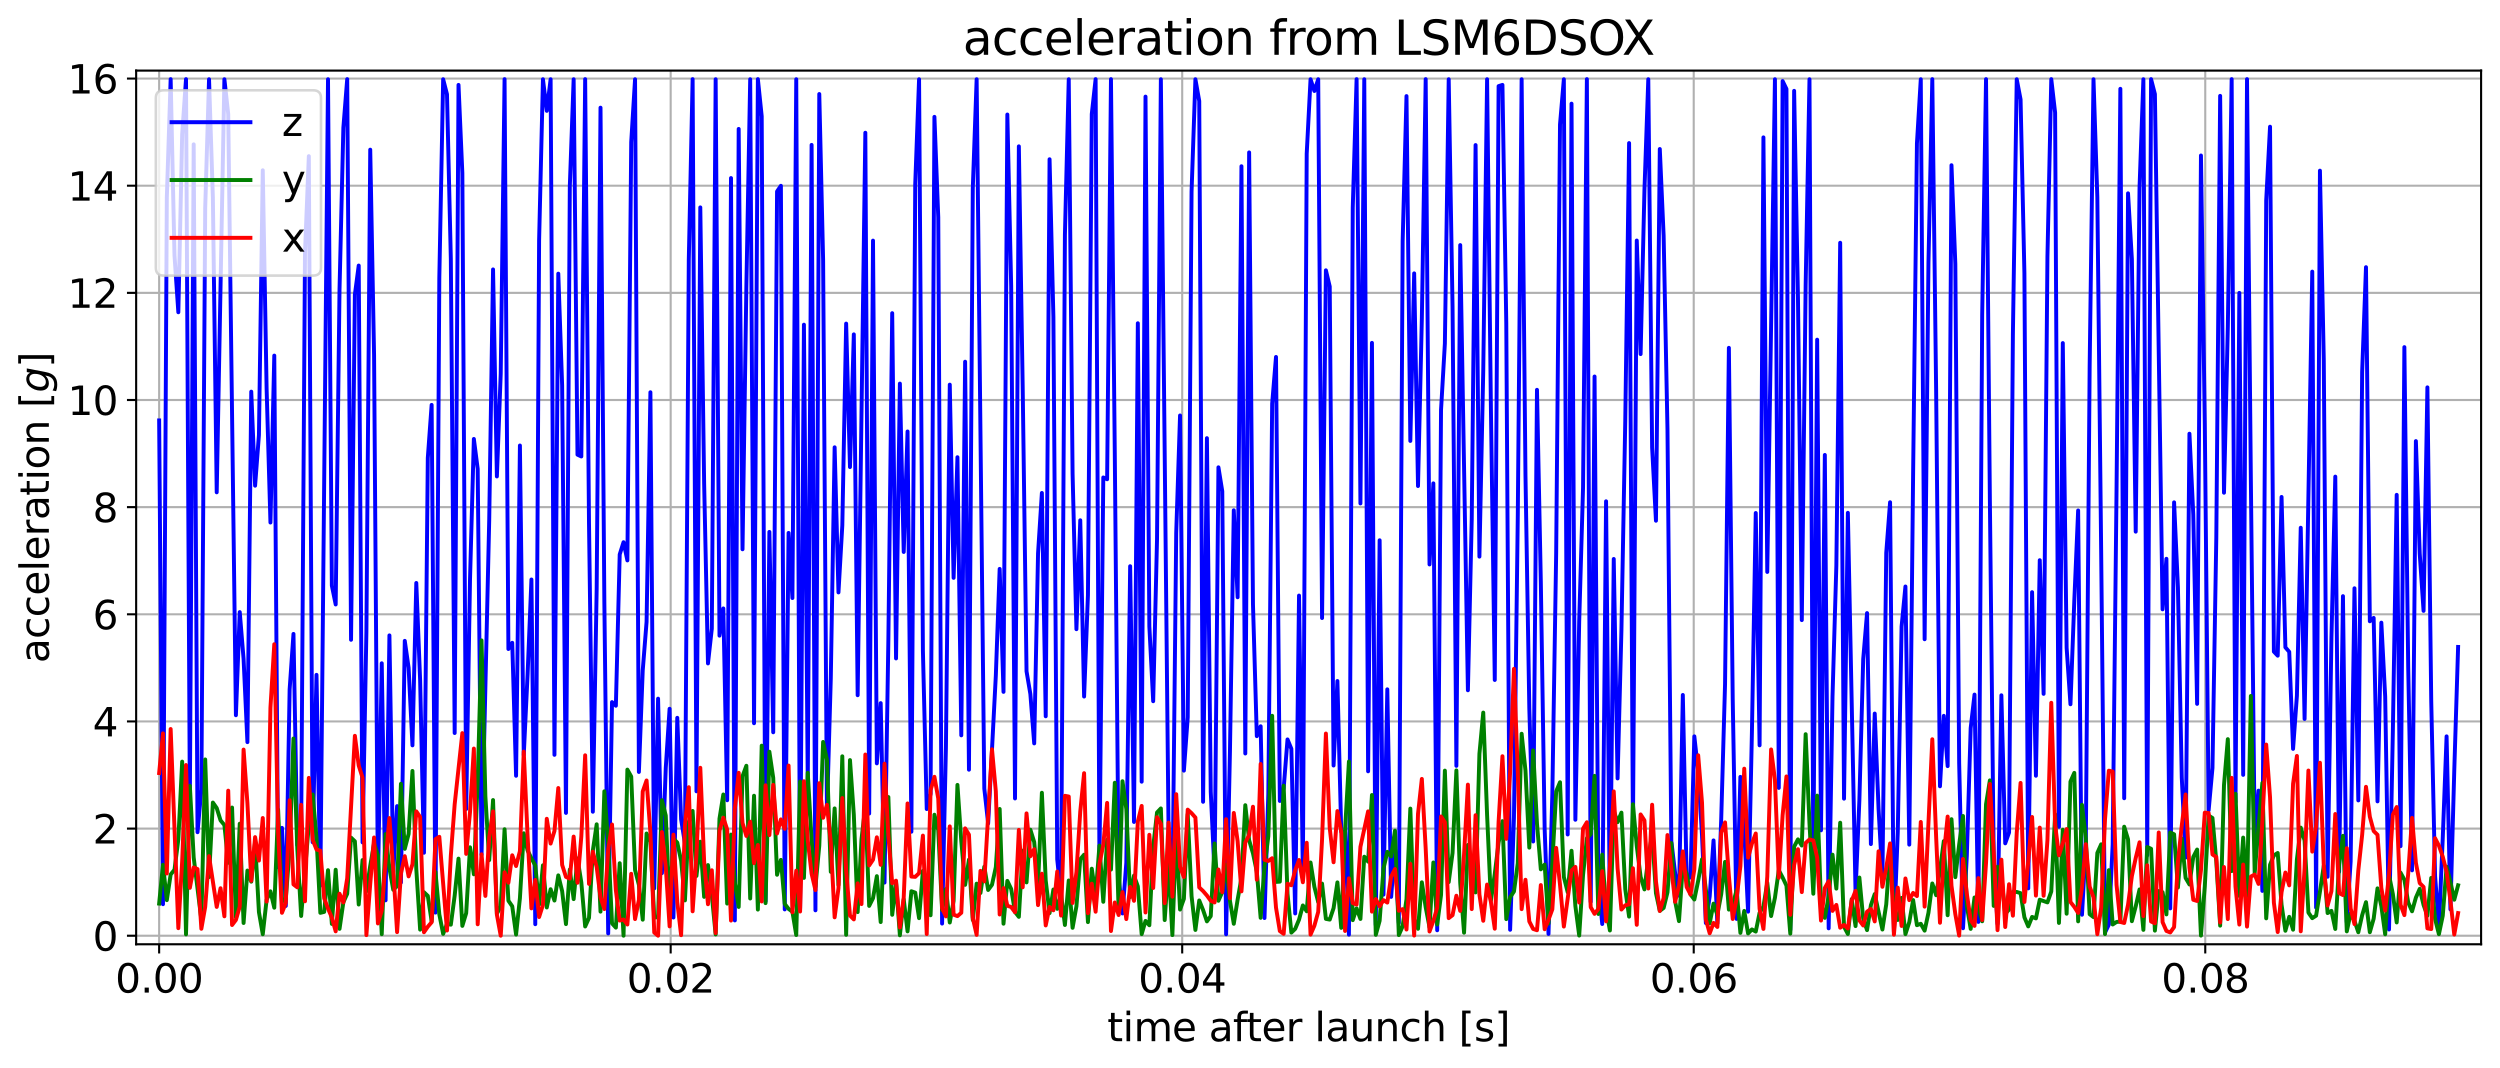 <?xml version="1.0" encoding="utf-8" standalone="no"?>
<!DOCTYPE svg PUBLIC "-//W3C//DTD SVG 1.1//EN"
  "http://www.w3.org/Graphics/SVG/1.1/DTD/svg11.dtd">
<svg xmlns:xlink="http://www.w3.org/1999/xlink" width="951.837pt" height="406.752pt" viewBox="0 0 951.837 406.752" xmlns="http://www.w3.org/2000/svg" version="1.1">
 <defs>
  <style type="text/css">*{stroke-linejoin: round; stroke-linecap: butt}</style>
 </defs>
 <g id="figure_1">
  <g id="patch_1">
   <path d="M 0 406.752 
L 951.837 406.752 
L 951.837 0 
L 0 0 
z
" style="fill: #ffffff"/>
  </g>
  <g id="axes_1">
   <g id="patch_2">
    <path d="M 51.837 359.517 
L 944.638 359.517 
L 944.638 26.877 
L 51.837 26.877 
z
" style="fill: #ffffff"/>
   </g>
   <g id="matplotlib.axis_1">
    <g id="xtick_1">
     <g id="line2d_1">
      <path d="M 60.59 359.517 
L 60.59 26.877 
" clip-path="url(#p106211f378)" style="fill: none; stroke: #b0b0b0; stroke-width: 0.8; stroke-linecap: square"/>
     </g>
     <g id="line2d_2">
      <defs>
       <path id="m7b8c989054" d="M 0 0 
L 0 3.5 
" style="stroke: #000000; stroke-width: 0.8"/>
      </defs>
      <g>
       <use xlink:href="#m7b8c989054" x="60.59" y="359.517" style="stroke: #000000; stroke-width: 0.8"/>
      </g>
     </g>
     <g id="text_1">
      <!-- 0.00 -->
      <g transform="translate(43.891 377.915) scale(0.15 -0.15)">
       <defs>
        <path id="DejaVuSans-30" d="M 2034 4250 
Q 1547 4250 1301 3770 
Q 1056 3291 1056 2328 
Q 1056 1369 1301 889 
Q 1547 409 2034 409 
Q 2525 409 2770 889 
Q 3016 1369 3016 2328 
Q 3016 3291 2770 3770 
Q 2525 4250 2034 4250 
z
M 2034 4750 
Q 2819 4750 3233 4129 
Q 3647 3509 3647 2328 
Q 3647 1150 3233 529 
Q 2819 -91 2034 -91 
Q 1250 -91 836 529 
Q 422 1150 422 2328 
Q 422 3509 836 4129 
Q 1250 4750 2034 4750 
z
" transform="scale(0.016)"/>
        <path id="DejaVuSans-2e" d="M 684 794 
L 1344 794 
L 1344 0 
L 684 0 
L 684 794 
z
" transform="scale(0.016)"/>
       </defs>
       <use xlink:href="#DejaVuSans-30"/>
       <use xlink:href="#DejaVuSans-2e" x="63.623"/>
       <use xlink:href="#DejaVuSans-30" x="95.41"/>
       <use xlink:href="#DejaVuSans-30" x="159.033"/>
      </g>
     </g>
    </g>
    <g id="xtick_2">
     <g id="line2d_3">
      <path d="M 255.347 359.517 
L 255.347 26.877 
" clip-path="url(#p106211f378)" style="fill: none; stroke: #b0b0b0; stroke-width: 0.8; stroke-linecap: square"/>
     </g>
     <g id="line2d_4">
      <g>
       <use xlink:href="#m7b8c989054" x="255.347" y="359.517" style="stroke: #000000; stroke-width: 0.8"/>
      </g>
     </g>
     <g id="text_2">
      <!-- 0.02 -->
      <g transform="translate(238.648 377.915) scale(0.15 -0.15)">
       <defs>
        <path id="DejaVuSans-32" d="M 1228 531 
L 3431 531 
L 3431 0 
L 469 0 
L 469 531 
Q 828 903 1448 1529 
Q 2069 2156 2228 2338 
Q 2531 2678 2651 2914 
Q 2772 3150 2772 3378 
Q 2772 3750 2511 3984 
Q 2250 4219 1831 4219 
Q 1534 4219 1204 4116 
Q 875 4013 500 3803 
L 500 4441 
Q 881 4594 1212 4672 
Q 1544 4750 1819 4750 
Q 2544 4750 2975 4387 
Q 3406 4025 3406 3419 
Q 3406 3131 3298 2873 
Q 3191 2616 2906 2266 
Q 2828 2175 2409 1742 
Q 1991 1309 1228 531 
z
" transform="scale(0.016)"/>
       </defs>
       <use xlink:href="#DejaVuSans-30"/>
       <use xlink:href="#DejaVuSans-2e" x="63.623"/>
       <use xlink:href="#DejaVuSans-30" x="95.41"/>
       <use xlink:href="#DejaVuSans-32" x="159.033"/>
      </g>
     </g>
    </g>
    <g id="xtick_3">
     <g id="line2d_5">
      <path d="M 450.104 359.517 
L 450.104 26.877 
" clip-path="url(#p106211f378)" style="fill: none; stroke: #b0b0b0; stroke-width: 0.8; stroke-linecap: square"/>
     </g>
     <g id="line2d_6">
      <g>
       <use xlink:href="#m7b8c989054" x="450.104" y="359.517" style="stroke: #000000; stroke-width: 0.8"/>
      </g>
     </g>
     <g id="text_3">
      <!-- 0.04 -->
      <g transform="translate(433.404 377.915) scale(0.15 -0.15)">
       <defs>
        <path id="DejaVuSans-34" d="M 2419 4116 
L 825 1625 
L 2419 1625 
L 2419 4116 
z
M 2253 4666 
L 3047 4666 
L 3047 1625 
L 3713 1625 
L 3713 1100 
L 3047 1100 
L 3047 0 
L 2419 0 
L 2419 1100 
L 313 1100 
L 313 1709 
L 2253 4666 
z
" transform="scale(0.016)"/>
       </defs>
       <use xlink:href="#DejaVuSans-30"/>
       <use xlink:href="#DejaVuSans-2e" x="63.623"/>
       <use xlink:href="#DejaVuSans-30" x="95.41"/>
       <use xlink:href="#DejaVuSans-34" x="159.033"/>
      </g>
     </g>
    </g>
    <g id="xtick_4">
     <g id="line2d_7">
      <path d="M 644.86 359.517 
L 644.86 26.877 
" clip-path="url(#p106211f378)" style="fill: none; stroke: #b0b0b0; stroke-width: 0.8; stroke-linecap: square"/>
     </g>
     <g id="line2d_8">
      <g>
       <use xlink:href="#m7b8c989054" x="644.86" y="359.517" style="stroke: #000000; stroke-width: 0.8"/>
      </g>
     </g>
     <g id="text_4">
      <!-- 0.06 -->
      <g transform="translate(628.161 377.915) scale(0.15 -0.15)">
       <defs>
        <path id="DejaVuSans-36" d="M 2113 2584 
Q 1688 2584 1439 2293 
Q 1191 2003 1191 1497 
Q 1191 994 1439 701 
Q 1688 409 2113 409 
Q 2538 409 2786 701 
Q 3034 994 3034 1497 
Q 3034 2003 2786 2293 
Q 2538 2584 2113 2584 
z
M 3366 4563 
L 3366 3988 
Q 3128 4100 2886 4159 
Q 2644 4219 2406 4219 
Q 1781 4219 1451 3797 
Q 1122 3375 1075 2522 
Q 1259 2794 1537 2939 
Q 1816 3084 2150 3084 
Q 2853 3084 3261 2657 
Q 3669 2231 3669 1497 
Q 3669 778 3244 343 
Q 2819 -91 2113 -91 
Q 1303 -91 875 529 
Q 447 1150 447 2328 
Q 447 3434 972 4092 
Q 1497 4750 2381 4750 
Q 2619 4750 2861 4703 
Q 3103 4656 3366 4563 
z
" transform="scale(0.016)"/>
       </defs>
       <use xlink:href="#DejaVuSans-30"/>
       <use xlink:href="#DejaVuSans-2e" x="63.623"/>
       <use xlink:href="#DejaVuSans-30" x="95.41"/>
       <use xlink:href="#DejaVuSans-36" x="159.033"/>
      </g>
     </g>
    </g>
    <g id="xtick_5">
     <g id="line2d_9">
      <path d="M 839.617 359.517 
L 839.617 26.877 
" clip-path="url(#p106211f378)" style="fill: none; stroke: #b0b0b0; stroke-width: 0.8; stroke-linecap: square"/>
     </g>
     <g id="line2d_10">
      <g>
       <use xlink:href="#m7b8c989054" x="839.617" y="359.517" style="stroke: #000000; stroke-width: 0.8"/>
      </g>
     </g>
     <g id="text_5">
      <!-- 0.08 -->
      <g transform="translate(822.918 377.915) scale(0.15 -0.15)">
       <defs>
        <path id="DejaVuSans-38" d="M 2034 2216 
Q 1584 2216 1326 1975 
Q 1069 1734 1069 1313 
Q 1069 891 1326 650 
Q 1584 409 2034 409 
Q 2484 409 2743 651 
Q 3003 894 3003 1313 
Q 3003 1734 2745 1975 
Q 2488 2216 2034 2216 
z
M 1403 2484 
Q 997 2584 770 2862 
Q 544 3141 544 3541 
Q 544 4100 942 4425 
Q 1341 4750 2034 4750 
Q 2731 4750 3128 4425 
Q 3525 4100 3525 3541 
Q 3525 3141 3298 2862 
Q 3072 2584 2669 2484 
Q 3125 2378 3379 2068 
Q 3634 1759 3634 1313 
Q 3634 634 3220 271 
Q 2806 -91 2034 -91 
Q 1263 -91 848 271 
Q 434 634 434 1313 
Q 434 1759 690 2068 
Q 947 2378 1403 2484 
z
M 1172 3481 
Q 1172 3119 1398 2916 
Q 1625 2713 2034 2713 
Q 2441 2713 2670 2916 
Q 2900 3119 2900 3481 
Q 2900 3844 2670 4047 
Q 2441 4250 2034 4250 
Q 1625 4250 1398 4047 
Q 1172 3844 1172 3481 
z
" transform="scale(0.016)"/>
       </defs>
       <use xlink:href="#DejaVuSans-30"/>
       <use xlink:href="#DejaVuSans-2e" x="63.623"/>
       <use xlink:href="#DejaVuSans-30" x="95.41"/>
       <use xlink:href="#DejaVuSans-38" x="159.033"/>
      </g>
     </g>
    </g>
    <g id="text_6">
     <!-- time after launch [s] -->
     <g transform="translate(421.577 396.432) scale(0.15 -0.15)">
      <defs>
       <path id="DejaVuSans-74" d="M 1172 4494 
L 1172 3500 
L 2356 3500 
L 2356 3053 
L 1172 3053 
L 1172 1153 
Q 1172 725 1289 603 
Q 1406 481 1766 481 
L 2356 481 
L 2356 0 
L 1766 0 
Q 1100 0 847 248 
Q 594 497 594 1153 
L 594 3053 
L 172 3053 
L 172 3500 
L 594 3500 
L 594 4494 
L 1172 4494 
z
" transform="scale(0.016)"/>
       <path id="DejaVuSans-69" d="M 603 3500 
L 1178 3500 
L 1178 0 
L 603 0 
L 603 3500 
z
M 603 4863 
L 1178 4863 
L 1178 4134 
L 603 4134 
L 603 4863 
z
" transform="scale(0.016)"/>
       <path id="DejaVuSans-6d" d="M 3328 2828 
Q 3544 3216 3844 3400 
Q 4144 3584 4550 3584 
Q 5097 3584 5394 3201 
Q 5691 2819 5691 2113 
L 5691 0 
L 5113 0 
L 5113 2094 
Q 5113 2597 4934 2840 
Q 4756 3084 4391 3084 
Q 3944 3084 3684 2787 
Q 3425 2491 3425 1978 
L 3425 0 
L 2847 0 
L 2847 2094 
Q 2847 2600 2669 2842 
Q 2491 3084 2119 3084 
Q 1678 3084 1418 2786 
Q 1159 2488 1159 1978 
L 1159 0 
L 581 0 
L 581 3500 
L 1159 3500 
L 1159 2956 
Q 1356 3278 1631 3431 
Q 1906 3584 2284 3584 
Q 2666 3584 2933 3390 
Q 3200 3197 3328 2828 
z
" transform="scale(0.016)"/>
       <path id="DejaVuSans-65" d="M 3597 1894 
L 3597 1613 
L 953 1613 
Q 991 1019 1311 708 
Q 1631 397 2203 397 
Q 2534 397 2845 478 
Q 3156 559 3463 722 
L 3463 178 
Q 3153 47 2828 -22 
Q 2503 -91 2169 -91 
Q 1331 -91 842 396 
Q 353 884 353 1716 
Q 353 2575 817 3079 
Q 1281 3584 2069 3584 
Q 2775 3584 3186 3129 
Q 3597 2675 3597 1894 
z
M 3022 2063 
Q 3016 2534 2758 2815 
Q 2500 3097 2075 3097 
Q 1594 3097 1305 2825 
Q 1016 2553 972 2059 
L 3022 2063 
z
" transform="scale(0.016)"/>
       <path id="DejaVuSans-20" transform="scale(0.016)"/>
       <path id="DejaVuSans-61" d="M 2194 1759 
Q 1497 1759 1228 1600 
Q 959 1441 959 1056 
Q 959 750 1161 570 
Q 1363 391 1709 391 
Q 2188 391 2477 730 
Q 2766 1069 2766 1631 
L 2766 1759 
L 2194 1759 
z
M 3341 1997 
L 3341 0 
L 2766 0 
L 2766 531 
Q 2569 213 2275 61 
Q 1981 -91 1556 -91 
Q 1019 -91 701 211 
Q 384 513 384 1019 
Q 384 1609 779 1909 
Q 1175 2209 1959 2209 
L 2766 2209 
L 2766 2266 
Q 2766 2663 2505 2880 
Q 2244 3097 1772 3097 
Q 1472 3097 1187 3025 
Q 903 2953 641 2809 
L 641 3341 
Q 956 3463 1253 3523 
Q 1550 3584 1831 3584 
Q 2591 3584 2966 3190 
Q 3341 2797 3341 1997 
z
" transform="scale(0.016)"/>
       <path id="DejaVuSans-66" d="M 2375 4863 
L 2375 4384 
L 1825 4384 
Q 1516 4384 1395 4259 
Q 1275 4134 1275 3809 
L 1275 3500 
L 2222 3500 
L 2222 3053 
L 1275 3053 
L 1275 0 
L 697 0 
L 697 3053 
L 147 3053 
L 147 3500 
L 697 3500 
L 697 3744 
Q 697 4328 969 4595 
Q 1241 4863 1831 4863 
L 2375 4863 
z
" transform="scale(0.016)"/>
       <path id="DejaVuSans-72" d="M 2631 2963 
Q 2534 3019 2420 3045 
Q 2306 3072 2169 3072 
Q 1681 3072 1420 2755 
Q 1159 2438 1159 1844 
L 1159 0 
L 581 0 
L 581 3500 
L 1159 3500 
L 1159 2956 
Q 1341 3275 1631 3429 
Q 1922 3584 2338 3584 
Q 2397 3584 2469 3576 
Q 2541 3569 2628 3553 
L 2631 2963 
z
" transform="scale(0.016)"/>
       <path id="DejaVuSans-6c" d="M 603 4863 
L 1178 4863 
L 1178 0 
L 603 0 
L 603 4863 
z
" transform="scale(0.016)"/>
       <path id="DejaVuSans-75" d="M 544 1381 
L 544 3500 
L 1119 3500 
L 1119 1403 
Q 1119 906 1312 657 
Q 1506 409 1894 409 
Q 2359 409 2629 706 
Q 2900 1003 2900 1516 
L 2900 3500 
L 3475 3500 
L 3475 0 
L 2900 0 
L 2900 538 
Q 2691 219 2414 64 
Q 2138 -91 1772 -91 
Q 1169 -91 856 284 
Q 544 659 544 1381 
z
M 1991 3584 
L 1991 3584 
z
" transform="scale(0.016)"/>
       <path id="DejaVuSans-6e" d="M 3513 2113 
L 3513 0 
L 2938 0 
L 2938 2094 
Q 2938 2591 2744 2837 
Q 2550 3084 2163 3084 
Q 1697 3084 1428 2787 
Q 1159 2491 1159 1978 
L 1159 0 
L 581 0 
L 581 3500 
L 1159 3500 
L 1159 2956 
Q 1366 3272 1645 3428 
Q 1925 3584 2291 3584 
Q 2894 3584 3203 3211 
Q 3513 2838 3513 2113 
z
" transform="scale(0.016)"/>
       <path id="DejaVuSans-63" d="M 3122 3366 
L 3122 2828 
Q 2878 2963 2633 3030 
Q 2388 3097 2138 3097 
Q 1578 3097 1268 2742 
Q 959 2388 959 1747 
Q 959 1106 1268 751 
Q 1578 397 2138 397 
Q 2388 397 2633 464 
Q 2878 531 3122 666 
L 3122 134 
Q 2881 22 2623 -34 
Q 2366 -91 2075 -91 
Q 1284 -91 818 406 
Q 353 903 353 1747 
Q 353 2603 823 3093 
Q 1294 3584 2113 3584 
Q 2378 3584 2631 3529 
Q 2884 3475 3122 3366 
z
" transform="scale(0.016)"/>
       <path id="DejaVuSans-68" d="M 3513 2113 
L 3513 0 
L 2938 0 
L 2938 2094 
Q 2938 2591 2744 2837 
Q 2550 3084 2163 3084 
Q 1697 3084 1428 2787 
Q 1159 2491 1159 1978 
L 1159 0 
L 581 0 
L 581 4863 
L 1159 4863 
L 1159 2956 
Q 1366 3272 1645 3428 
Q 1925 3584 2291 3584 
Q 2894 3584 3203 3211 
Q 3513 2838 3513 2113 
z
" transform="scale(0.016)"/>
       <path id="DejaVuSans-5b" d="M 550 4863 
L 1875 4863 
L 1875 4416 
L 1125 4416 
L 1125 -397 
L 1875 -397 
L 1875 -844 
L 550 -844 
L 550 4863 
z
" transform="scale(0.016)"/>
       <path id="DejaVuSans-73" d="M 2834 3397 
L 2834 2853 
Q 2591 2978 2328 3040 
Q 2066 3103 1784 3103 
Q 1356 3103 1142 2972 
Q 928 2841 928 2578 
Q 928 2378 1081 2264 
Q 1234 2150 1697 2047 
L 1894 2003 
Q 2506 1872 2764 1633 
Q 3022 1394 3022 966 
Q 3022 478 2636 193 
Q 2250 -91 1575 -91 
Q 1294 -91 989 -36 
Q 684 19 347 128 
L 347 722 
Q 666 556 975 473 
Q 1284 391 1588 391 
Q 1994 391 2212 530 
Q 2431 669 2431 922 
Q 2431 1156 2273 1281 
Q 2116 1406 1581 1522 
L 1381 1569 
Q 847 1681 609 1914 
Q 372 2147 372 2553 
Q 372 3047 722 3315 
Q 1072 3584 1716 3584 
Q 2034 3584 2315 3537 
Q 2597 3491 2834 3397 
z
" transform="scale(0.016)"/>
       <path id="DejaVuSans-5d" d="M 1947 4863 
L 1947 -844 
L 622 -844 
L 622 -397 
L 1369 -397 
L 1369 4416 
L 622 4416 
L 622 4863 
L 1947 4863 
z
" transform="scale(0.016)"/>
      </defs>
      <use xlink:href="#DejaVuSans-74"/>
      <use xlink:href="#DejaVuSans-69" x="39.209"/>
      <use xlink:href="#DejaVuSans-6d" x="66.992"/>
      <use xlink:href="#DejaVuSans-65" x="164.404"/>
      <use xlink:href="#DejaVuSans-20" x="225.928"/>
      <use xlink:href="#DejaVuSans-61" x="257.715"/>
      <use xlink:href="#DejaVuSans-66" x="318.994"/>
      <use xlink:href="#DejaVuSans-74" x="352.449"/>
      <use xlink:href="#DejaVuSans-65" x="391.658"/>
      <use xlink:href="#DejaVuSans-72" x="453.182"/>
      <use xlink:href="#DejaVuSans-20" x="494.295"/>
      <use xlink:href="#DejaVuSans-6c" x="526.082"/>
      <use xlink:href="#DejaVuSans-61" x="553.865"/>
      <use xlink:href="#DejaVuSans-75" x="615.145"/>
      <use xlink:href="#DejaVuSans-6e" x="678.523"/>
      <use xlink:href="#DejaVuSans-63" x="741.902"/>
      <use xlink:href="#DejaVuSans-68" x="796.883"/>
      <use xlink:href="#DejaVuSans-20" x="860.262"/>
      <use xlink:href="#DejaVuSans-5b" x="892.049"/>
      <use xlink:href="#DejaVuSans-73" x="931.062"/>
      <use xlink:href="#DejaVuSans-5d" x="983.162"/>
     </g>
    </g>
   </g>
   <g id="matplotlib.axis_2">
    <g id="ytick_1">
     <g id="line2d_11">
      <path d="M 51.837 356.266 
L 944.638 356.266 
" clip-path="url(#p106211f378)" style="fill: none; stroke: #b0b0b0; stroke-width: 0.8; stroke-linecap: square"/>
     </g>
     <g id="line2d_12">
      <defs>
       <path id="mfbeebd1a36" d="M 0 0 
L -3.5 0 
" style="stroke: #000000; stroke-width: 0.8"/>
      </defs>
      <g>
       <use xlink:href="#mfbeebd1a36" x="51.837" y="356.266" style="stroke: #000000; stroke-width: 0.8"/>
      </g>
     </g>
     <g id="text_7">
      <!-- 0 -->
      <g transform="translate(35.294 361.965) scale(0.15 -0.15)">
       <use xlink:href="#DejaVuSans-30"/>
      </g>
     </g>
    </g>
    <g id="ytick_2">
     <g id="line2d_13">
      <path d="M 51.837 315.472 
L 944.638 315.472 
" clip-path="url(#p106211f378)" style="fill: none; stroke: #b0b0b0; stroke-width: 0.8; stroke-linecap: square"/>
     </g>
     <g id="line2d_14">
      <g>
       <use xlink:href="#mfbeebd1a36" x="51.837" y="315.472" style="stroke: #000000; stroke-width: 0.8"/>
      </g>
     </g>
     <g id="text_8">
      <!-- 2 -->
      <g transform="translate(35.294 321.17) scale(0.15 -0.15)">
       <use xlink:href="#DejaVuSans-32"/>
      </g>
     </g>
    </g>
    <g id="ytick_3">
     <g id="line2d_15">
      <path d="M 51.837 274.677 
L 944.638 274.677 
" clip-path="url(#p106211f378)" style="fill: none; stroke: #b0b0b0; stroke-width: 0.8; stroke-linecap: square"/>
     </g>
     <g id="line2d_16">
      <g>
       <use xlink:href="#mfbeebd1a36" x="51.837" y="274.677" style="stroke: #000000; stroke-width: 0.8"/>
      </g>
     </g>
     <g id="text_9">
      <!-- 4 -->
      <g transform="translate(35.294 280.376) scale(0.15 -0.15)">
       <use xlink:href="#DejaVuSans-34"/>
      </g>
     </g>
    </g>
    <g id="ytick_4">
     <g id="line2d_17">
      <path d="M 51.837 233.883 
L 944.638 233.883 
" clip-path="url(#p106211f378)" style="fill: none; stroke: #b0b0b0; stroke-width: 0.8; stroke-linecap: square"/>
     </g>
     <g id="line2d_18">
      <g>
       <use xlink:href="#mfbeebd1a36" x="51.837" y="233.883" style="stroke: #000000; stroke-width: 0.8"/>
      </g>
     </g>
     <g id="text_10">
      <!-- 6 -->
      <g transform="translate(35.294 239.582) scale(0.15 -0.15)">
       <use xlink:href="#DejaVuSans-36"/>
      </g>
     </g>
    </g>
    <g id="ytick_5">
     <g id="line2d_19">
      <path d="M 51.837 193.088 
L 944.638 193.088 
" clip-path="url(#p106211f378)" style="fill: none; stroke: #b0b0b0; stroke-width: 0.8; stroke-linecap: square"/>
     </g>
     <g id="line2d_20">
      <g>
       <use xlink:href="#mfbeebd1a36" x="51.837" y="193.088" style="stroke: #000000; stroke-width: 0.8"/>
      </g>
     </g>
     <g id="text_11">
      <!-- 8 -->
      <g transform="translate(35.294 198.787) scale(0.15 -0.15)">
       <use xlink:href="#DejaVuSans-38"/>
      </g>
     </g>
    </g>
    <g id="ytick_6">
     <g id="line2d_21">
      <path d="M 51.837 152.294 
L 944.638 152.294 
" clip-path="url(#p106211f378)" style="fill: none; stroke: #b0b0b0; stroke-width: 0.8; stroke-linecap: square"/>
     </g>
     <g id="line2d_22">
      <g>
       <use xlink:href="#mfbeebd1a36" x="51.837" y="152.294" style="stroke: #000000; stroke-width: 0.8"/>
      </g>
     </g>
     <g id="text_12">
      <!-- 10 -->
      <g transform="translate(25.75 157.993) scale(0.15 -0.15)">
       <defs>
        <path id="DejaVuSans-31" d="M 794 531 
L 1825 531 
L 1825 4091 
L 703 3866 
L 703 4441 
L 1819 4666 
L 2450 4666 
L 2450 531 
L 3481 531 
L 3481 0 
L 794 0 
L 794 531 
z
" transform="scale(0.016)"/>
       </defs>
       <use xlink:href="#DejaVuSans-31"/>
       <use xlink:href="#DejaVuSans-30" x="63.623"/>
      </g>
     </g>
    </g>
    <g id="ytick_7">
     <g id="line2d_23">
      <path d="M 51.837 111.499 
L 944.638 111.499 
" clip-path="url(#p106211f378)" style="fill: none; stroke: #b0b0b0; stroke-width: 0.8; stroke-linecap: square"/>
     </g>
     <g id="line2d_24">
      <g>
       <use xlink:href="#mfbeebd1a36" x="51.837" y="111.499" style="stroke: #000000; stroke-width: 0.8"/>
      </g>
     </g>
     <g id="text_13">
      <!-- 12 -->
      <g transform="translate(25.75 117.198) scale(0.15 -0.15)">
       <use xlink:href="#DejaVuSans-31"/>
       <use xlink:href="#DejaVuSans-32" x="63.623"/>
      </g>
     </g>
    </g>
    <g id="ytick_8">
     <g id="line2d_25">
      <path d="M 51.837 70.705 
L 944.638 70.705 
" clip-path="url(#p106211f378)" style="fill: none; stroke: #b0b0b0; stroke-width: 0.8; stroke-linecap: square"/>
     </g>
     <g id="line2d_26">
      <g>
       <use xlink:href="#mfbeebd1a36" x="51.837" y="70.705" style="stroke: #000000; stroke-width: 0.8"/>
      </g>
     </g>
     <g id="text_14">
      <!-- 14 -->
      <g transform="translate(25.75 76.404) scale(0.15 -0.15)">
       <use xlink:href="#DejaVuSans-31"/>
       <use xlink:href="#DejaVuSans-34" x="63.623"/>
      </g>
     </g>
    </g>
    <g id="ytick_9">
     <g id="line2d_27">
      <path d="M 51.837 29.911 
L 944.638 29.911 
" clip-path="url(#p106211f378)" style="fill: none; stroke: #b0b0b0; stroke-width: 0.8; stroke-linecap: square"/>
     </g>
     <g id="line2d_28">
      <g>
       <use xlink:href="#mfbeebd1a36" x="51.837" y="29.911" style="stroke: #000000; stroke-width: 0.8"/>
      </g>
     </g>
     <g id="text_15">
      <!-- 16 -->
      <g transform="translate(25.75 35.609) scale(0.15 -0.15)">
       <use xlink:href="#DejaVuSans-31"/>
       <use xlink:href="#DejaVuSans-36" x="63.623"/>
      </g>
     </g>
    </g>
    <g id="text_16">
     <!-- acceleration [$\it{g}$] -->
     <g transform="translate(18.6 252.447) rotate(-90) scale(0.15 -0.15)">
      <defs>
       <path id="DejaVuSans-6f" d="M 1959 3097 
Q 1497 3097 1228 2736 
Q 959 2375 959 1747 
Q 959 1119 1226 758 
Q 1494 397 1959 397 
Q 2419 397 2687 759 
Q 2956 1122 2956 1747 
Q 2956 2369 2687 2733 
Q 2419 3097 1959 3097 
z
M 1959 3584 
Q 2709 3584 3137 3096 
Q 3566 2609 3566 1747 
Q 3566 888 3137 398 
Q 2709 -91 1959 -91 
Q 1206 -91 779 398 
Q 353 888 353 1747 
Q 353 2609 779 3096 
Q 1206 3584 1959 3584 
z
" transform="scale(0.016)"/>
       <path id="DejaVuSans-Oblique-67" d="M 3816 3500 
L 3219 434 
Q 3047 -456 2561 -893 
Q 2075 -1331 1253 -1331 
Q 950 -1331 690 -1286 
Q 431 -1241 206 -1147 
L 313 -588 
Q 525 -725 762 -790 
Q 1000 -856 1269 -856 
Q 1816 -856 2167 -557 
Q 2519 -259 2631 300 
L 2681 563 
Q 2441 288 2122 144 
Q 1803 0 1434 0 
Q 903 0 598 351 
Q 294 703 294 1319 
Q 294 1803 478 2267 
Q 663 2731 997 3091 
Q 1219 3328 1514 3456 
Q 1809 3584 2131 3584 
Q 2484 3584 2746 3420 
Q 3009 3256 3138 2956 
L 3238 3500 
L 3816 3500 
z
M 2950 2216 
Q 2950 2641 2750 2872 
Q 2550 3103 2181 3103 
Q 1953 3103 1747 3012 
Q 1541 2922 1394 2759 
Q 1156 2491 1023 2127 
Q 891 1763 891 1375 
Q 891 944 1092 712 
Q 1294 481 1672 481 
Q 2219 481 2584 976 
Q 2950 1472 2950 2216 
z
" transform="scale(0.016)"/>
      </defs>
      <use xlink:href="#DejaVuSans-61" transform="translate(0 0.016)"/>
      <use xlink:href="#DejaVuSans-63" transform="translate(61.279 0.016)"/>
      <use xlink:href="#DejaVuSans-63" transform="translate(116.26 0.016)"/>
      <use xlink:href="#DejaVuSans-65" transform="translate(171.24 0.016)"/>
      <use xlink:href="#DejaVuSans-6c" transform="translate(232.764 0.016)"/>
      <use xlink:href="#DejaVuSans-65" transform="translate(260.547 0.016)"/>
      <use xlink:href="#DejaVuSans-72" transform="translate(322.07 0.016)"/>
      <use xlink:href="#DejaVuSans-61" transform="translate(363.184 0.016)"/>
      <use xlink:href="#DejaVuSans-74" transform="translate(424.463 0.016)"/>
      <use xlink:href="#DejaVuSans-69" transform="translate(463.672 0.016)"/>
      <use xlink:href="#DejaVuSans-6f" transform="translate(491.455 0.016)"/>
      <use xlink:href="#DejaVuSans-6e" transform="translate(552.637 0.016)"/>
      <use xlink:href="#DejaVuSans-20" transform="translate(616.016 0.016)"/>
      <use xlink:href="#DejaVuSans-5b" transform="translate(647.803 0.016)"/>
      <use xlink:href="#DejaVuSans-Oblique-67" transform="translate(686.816 0.016)"/>
      <use xlink:href="#DejaVuSans-5d" transform="translate(750.293 0.016)"/>
     </g>
    </g>
   </g>
   <g id="line2d_29">
    <path d="M 60.59 160.076 
L 62.052 344.262 
L 63.513 75.219 
L 64.974 30.138 
L 66.435 97.237 
L 67.897 118.887 
L 69.358 51.171 
L 70.819 30.138 
L 72.281 305.312 
L 73.742 54.963 
L 75.203 316.849 
L 76.664 300.594 
L 78.126 79.161 
L 79.587 30.178 
L 81.048 75.259 
L 82.509 187.439 
L 85.432 30.178 
L 86.893 43.417 
L 89.816 272.315 
L 91.277 233.047 
L 92.738 250.885 
L 94.199 282.558 
L 95.661 149.117 
L 97.122 184.921 
L 98.583 165.62 
L 100.044 64.837 
L 101.506 147.942 
L 102.967 198.946 
L 104.428 135.39 
L 105.889 330.177 
L 107.351 315.196 
L 108.812 344.919 
L 110.273 262.481 
L 111.735 241.359 
L 113.196 321.716 
L 114.657 317.376 
L 116.118 96.331 
L 117.58 59.462 
L 119.041 320.661 
L 120.502 256.937 
L 121.963 337.165 
L 124.886 30.178 
L 126.347 222.964 
L 127.808 230.141 
L 129.27 110.048 
L 130.731 48.633 
L 132.192 30.138 
L 133.653 243.588 
L 135.115 112.178 
L 136.576 101.109 
L 138.037 320.731 
L 139.498 240.632 
L 140.96 56.984 
L 142.421 135.221 
L 143.882 337.523 
L 145.343 252.537 
L 146.805 342.788 
L 148.266 241.916 
L 149.727 331.949 
L 151.188 306.915 
L 152.65 335.99 
L 154.111 243.997 
L 155.572 254.239 
L 157.034 283.782 
L 158.495 221.959 
L 159.956 258.957 
L 161.417 324.672 
L 162.879 174.35 
L 164.34 154.163 
L 165.801 347.457 
L 167.262 105.817 
L 168.724 30.178 
L 170.185 35.902 
L 171.646 98.531 
L 173.107 279.084 
L 174.569 32.328 
L 176.03 65.922 
L 177.491 308.02 
L 178.952 220.575 
L 180.414 167.123 
L 181.875 178.54 
L 183.336 325.389 
L 186.259 198.01 
L 187.72 102.582 
L 189.181 181.397 
L 190.642 142.298 
L 192.104 30.138 
L 193.565 247.102 
L 195.026 244.733 
L 196.488 295.368 
L 197.949 169.622 
L 199.41 287.435 
L 200.871 256.807 
L 202.333 220.635 
L 203.794 351.876 
L 205.255 91.514 
L 206.716 30.178 
L 208.178 42.202 
L 209.639 30.178 
L 211.1 287.385 
L 212.561 104.195 
L 214.023 146.708 
L 215.484 309.503 
L 216.945 70.969 
L 218.406 30.178 
L 219.868 173.105 
L 221.329 173.792 
L 222.79 30.138 
L 224.251 199.075 
L 225.713 309.055 
L 227.174 224.238 
L 228.635 40.998 
L 230.096 229.225 
L 231.558 355.39 
L 233.019 267.318 
L 234.48 268.702 
L 235.942 211.099 
L 237.403 206.431 
L 238.864 213.369 
L 240.325 54.117 
L 241.787 30.178 
L 243.248 293.915 
L 244.709 255.254 
L 246.17 236.8 
L 247.632 149.346 
L 249.093 338.25 
L 250.554 266.005 
L 252.015 332.436 
L 253.477 292.382 
L 254.938 269.857 
L 256.399 349.338 
L 257.86 273.301 
L 259.322 311.942 
L 260.783 321.129 
L 262.244 98.88 
L 263.705 30.138 
L 265.167 301.281 
L 266.628 78.962 
L 268.089 184.084 
L 269.55 252.587 
L 271.012 239.338 
L 272.473 30.178 
L 273.934 242.016 
L 275.396 231.654 
L 276.857 304.685 
L 278.318 67.794 
L 279.779 350.433 
L 281.241 49.09 
L 282.702 209.128 
L 284.163 109.381 
L 285.624 30.178 
L 287.086 275.361 
L 288.547 30.138 
L 290.008 44.283 
L 291.469 343.167 
L 292.931 202.519 
L 294.392 278.805 
L 295.853 72.88 
L 297.314 70.74 
L 298.776 346.242 
L 300.237 202.907 
L 301.698 227.692 
L 303.159 30.178 
L 304.621 345.844 
L 306.082 123.615 
L 307.543 298.434 
L 309.004 55.172 
L 310.466 346.591 
L 311.927 35.802 
L 313.388 98.949 
L 314.849 309.592 
L 316.311 258.29 
L 317.772 170.308 
L 319.233 225.552 
L 320.695 200.06 
L 322.156 123.207 
L 323.617 177.833 
L 325.078 127.308 
L 326.54 264.691 
L 329.462 50.544 
L 330.923 309.752 
L 332.385 91.613 
L 333.846 290.64 
L 335.307 267.707 
L 336.768 336.03 
L 338.23 243.807 
L 339.691 119.235 
L 341.152 250.686 
L 342.613 146.051 
L 344.075 210.154 
L 345.536 164.276 
L 346.997 316.67 
L 348.458 70.133 
L 349.92 30.178 
L 351.381 247.719 
L 352.842 308.03 
L 354.303 302.237 
L 355.765 44.492 
L 357.226 82.744 
L 358.687 351.637 
L 360.149 284.399 
L 361.61 146.449 
L 363.071 220.008 
L 364.532 174.081 
L 365.994 279.97 
L 367.455 137.719 
L 368.916 293.049 
L 370.377 71.656 
L 371.839 30.178 
L 374.761 300.236 
L 376.222 313.504 
L 379.145 257.215 
L 380.606 216.604 
L 382.067 263.417 
L 383.529 43.606 
L 384.99 108.993 
L 386.451 303.998 
L 387.912 55.72 
L 389.374 147.375 
L 390.835 255.573 
L 392.296 264.253 
L 393.757 283.036 
L 395.219 210.681 
L 396.68 187.688 
L 398.141 272.713 
L 399.603 60.637 
L 401.064 120.708 
L 402.525 327.171 
L 403.986 341.375 
L 405.448 89.473 
L 406.909 30.178 
L 408.37 180.382 
L 409.831 239.557 
L 411.293 198.089 
L 412.754 265.198 
L 414.215 226.577 
L 415.676 43.427 
L 417.138 30.138 
L 418.599 329.221 
L 420.06 181.785 
L 421.521 182.472 
L 422.983 30.138 
L 424.444 173.334 
L 425.905 334.089 
L 427.366 347.785 
L 428.828 328.515 
L 430.289 215.578 
L 431.75 312.947 
L 433.211 123.077 
L 434.673 297.618 
L 436.134 36.788 
L 437.595 238.442 
L 439.057 266.98 
L 440.518 205.386 
L 441.979 30.178 
L 444.902 315.425 
L 446.363 343.157 
L 447.824 202.937 
L 449.285 158.185 
L 450.747 293.407 
L 452.208 273.082 
L 453.669 72.97 
L 455.13 30.178 
L 456.592 38.48 
L 458.053 305.272 
L 459.514 166.824 
L 460.975 301.45 
L 462.437 332.655 
L 463.898 177.923 
L 465.359 187.041 
L 466.82 355.719 
L 468.282 286.251 
L 469.743 194.287 
L 471.204 227.394 
L 472.665 63.295 
L 474.127 286.878 
L 475.588 58.029 
L 477.049 230.081 
L 478.511 280.278 
L 479.972 276.516 
L 481.433 349.527 
L 482.894 302.356 
L 484.356 153.735 
L 485.817 135.908 
L 487.278 304.954 
L 488.739 300.077 
L 490.201 281.523 
L 491.662 285.096 
L 493.123 347.785 
L 494.584 226.757 
L 496.046 333.143 
L 497.507 58.547 
L 498.968 30.178 
L 500.429 34.647 
L 501.891 30.178 
L 503.352 235.307 
L 504.813 102.921 
L 506.274 109.092 
L 507.736 291.457 
L 509.197 259.286 
L 510.658 316.65 
L 512.119 316.829 
L 513.581 355.848 
L 515.042 79.052 
L 516.503 30.138 
L 517.964 191.679 
L 519.426 30.178 
L 520.887 293.666 
L 522.348 130.543 
L 523.81 352.155 
L 525.271 205.704 
L 526.732 340.628 
L 528.193 262.451 
L 529.655 341.475 
L 531.116 322.652 
L 532.577 351.379 
L 534.038 91.872 
L 535.5 36.588 
L 536.961 167.88 
L 538.422 104.085 
L 539.883 185.05 
L 541.345 121.395 
L 542.806 30.138 
L 544.267 214.902 
L 545.728 184.035 
L 547.19 354.186 
L 548.651 156.064 
L 550.112 130.792 
L 551.573 30.178 
L 553.035 116.866 
L 554.496 291.586 
L 555.957 93.315 
L 558.88 262.809 
L 560.341 197.721 
L 561.802 55.232 
L 563.264 211.925 
L 564.725 141.054 
L 566.186 30.178 
L 567.647 155.885 
L 569.109 258.888 
L 570.57 32.796 
L 572.031 32.328 
L 573.492 123.147 
L 574.954 353.996 
L 576.415 311.245 
L 577.876 196.069 
L 579.337 30.178 
L 580.799 180.899 
L 582.26 269.518 
L 583.721 320.382 
L 585.182 148.42 
L 586.644 221.521 
L 588.105 315.684 
L 589.566 355.589 
L 591.027 302.276 
L 592.489 210.582 
L 593.95 47.408 
L 595.411 30.178 
L 596.872 317.715 
L 598.334 39.465 
L 599.795 312.111 
L 601.256 236.601 
L 602.718 185.687 
L 604.179 30.138 
L 605.64 343.346 
L 607.101 143.353 
L 608.563 335.99 
L 610.024 351.797 
L 611.485 190.863 
L 612.946 348.611 
L 614.408 212.821 
L 615.869 296.374 
L 617.33 240.055 
L 618.791 160.404 
L 620.253 54.476 
L 621.714 317.605 
L 623.175 91.583 
L 624.636 134.813 
L 626.098 72.402 
L 627.559 30.178 
L 629.02 170.378 
L 630.481 198.259 
L 631.943 56.735 
L 633.404 89.812 
L 634.865 163.4 
L 636.326 320.143 
L 637.788 332.536 
L 639.249 340.997 
L 640.71 264.601 
L 642.172 334.547 
L 643.633 334.069 
L 645.094 280.358 
L 646.555 293.726 
L 648.017 318.123 
L 649.478 351.448 
L 650.939 341.266 
L 652.4 319.974 
L 653.862 351.588 
L 655.323 311.902 
L 656.784 260.5 
L 658.245 132.434 
L 659.707 266.243 
L 661.168 349.856 
L 662.629 295.786 
L 664.09 316.182 
L 665.552 347.098 
L 667.013 278.845 
L 668.474 195.322 
L 669.935 283.772 
L 671.397 52.306 
L 672.858 217.758 
L 675.78 30.178 
L 677.242 299.987 
L 678.703 30.865 
L 680.164 33.871 
L 681.625 354.046 
L 683.087 34.588 
L 684.548 113.372 
L 686.009 236.093 
L 687.471 108.575 
L 688.932 30.178 
L 690.393 329.331 
L 691.854 129.328 
L 693.316 316.142 
L 694.777 173.215 
L 696.238 353.449 
L 697.699 265.178 
L 699.161 215.34 
L 700.622 92.429 
L 702.083 304.078 
L 703.544 195.253 
L 706.467 339.633 
L 707.928 304.715 
L 709.389 250.944 
L 710.851 233.426 
L 712.312 321.368 
L 713.773 271.678 
L 715.234 307.9 
L 716.696 334.258 
L 718.157 210.512 
L 719.618 191.221 
L 721.079 354.783 
L 722.541 316.918 
L 724.002 238.552 
L 725.463 223.303 
L 726.925 321.577 
L 728.386 180.63 
L 729.847 54.575 
L 731.308 30.178 
L 732.77 243.379 
L 734.231 99.925 
L 735.692 30.138 
L 737.153 148.539 
L 738.615 299.37 
L 740.076 272.544 
L 741.537 291.685 
L 742.998 62.906 
L 744.46 100.532 
L 745.921 290.551 
L 747.382 353.419 
L 748.843 325.698 
L 750.305 277.223 
L 751.766 264.452 
L 753.227 351 
L 754.688 119.832 
L 756.15 30.138 
L 757.611 190.296 
L 759.072 326.414 
L 760.533 351.687 
L 761.995 264.72 
L 763.456 321.089 
L 764.917 316.968 
L 766.379 127.228 
L 767.84 30.178 
L 769.301 37.863 
L 770.762 104.046 
L 772.224 338.24 
L 773.685 225.463 
L 775.146 295.358 
L 776.607 213.289 
L 778.069 264.173 
L 779.53 97.705 
L 780.991 30.138 
L 782.452 42.899 
L 783.914 314.808 
L 785.375 130.622 
L 786.836 246.634 
L 788.297 268.135 
L 789.759 228.717 
L 791.22 194.357 
L 792.681 348.273 
L 794.142 321.557 
L 795.604 139.471 
L 797.065 30.178 
L 798.526 75.07 
L 799.987 209.875 
L 801.449 355.022 
L 802.91 352.055 
L 804.371 321.547 
L 805.833 187.17 
L 807.294 33.821 
L 808.755 303.919 
L 810.216 73.607 
L 811.678 98.641 
L 813.139 202.419 
L 814.6 71.288 
L 816.061 30.178 
L 817.523 325.598 
L 818.984 30.138 
L 820.445 35.822 
L 823.368 231.992 
L 824.829 212.752 
L 826.29 345.864 
L 827.751 191.261 
L 829.213 223.661 
L 830.674 295.995 
L 832.135 326.504 
L 833.596 165.132 
L 835.058 195.949 
L 836.519 267.985 
L 837.98 59.204 
L 839.441 161.459 
L 840.903 308.537 
L 842.364 292.382 
L 843.825 204.579 
L 845.287 36.499 
L 846.748 187.598 
L 848.209 124.451 
L 849.67 30.138 
L 851.132 305.342 
L 852.593 111.521 
L 854.054 295.02 
L 855.515 30.138 
L 856.977 182.492 
L 858.438 319.148 
L 859.899 301.032 
L 861.36 339.195 
L 862.822 76.364 
L 864.283 48.244 
L 865.744 248.098 
L 867.205 249.64 
L 868.667 189.211 
L 870.128 246.465 
L 871.589 248.187 
L 873.05 285.126 
L 874.512 264.87 
L 875.973 200.936 
L 877.434 273.729 
L 880.357 103.419 
L 881.818 345.546 
L 883.279 64.977 
L 884.74 136.923 
L 886.202 333.81 
L 887.663 242.732 
L 889.124 181.467 
L 890.586 331.879 
L 892.047 226.976 
L 893.508 351.06 
L 894.969 328.007 
L 896.431 223.979 
L 897.892 304.745 
L 899.353 141.601 
L 900.814 101.726 
L 902.276 236.541 
L 903.737 235.267 
L 905.198 305.113 
L 906.659 237.069 
L 908.121 265.208 
L 909.582 353.887 
L 911.043 278.317 
L 912.504 188.404 
L 913.966 322.164 
L 915.427 132.165 
L 916.888 253.97 
L 918.349 331.371 
L 919.811 167.939 
L 921.272 210.781 
L 922.733 232.58 
L 924.194 147.484 
L 925.656 266.95 
L 927.117 333.571 
L 928.578 352.852 
L 930.04 319.118 
L 931.501 280.358 
L 932.962 346.223 
L 934.423 293.398 
L 935.885 246.316 
L 935.885 246.316 
" clip-path="url(#p106211f378)" style="fill: none; stroke: #0000ff; stroke-width: 1.5; stroke-linecap: square"/>
   </g>
   <g id="line2d_30">
    <path d="M 60.59 344.023 
L 62.052 329.261 
L 63.513 342.719 
L 64.974 332.954 
L 66.435 331.133 
L 67.897 319.586 
L 69.358 289.983 
L 70.819 355.748 
L 72.281 299.181 
L 73.742 326.454 
L 76.664 350.164 
L 78.126 289.147 
L 79.587 333.94 
L 81.048 305.561 
L 82.509 307.651 
L 83.971 312.35 
L 85.432 314.121 
L 86.893 328.485 
L 88.354 307.462 
L 89.816 349.219 
L 91.277 313.614 
L 92.738 351.418 
L 94.199 331.451 
L 95.661 335.681 
L 97.122 320.542 
L 98.583 347.278 
L 100.044 355.699 
L 101.506 342.599 
L 102.967 339.354 
L 104.428 345.595 
L 105.889 308.298 
L 107.351 343.226 
L 108.812 342.231 
L 110.273 323.179 
L 111.735 281.184 
L 113.196 323.189 
L 114.657 348.741 
L 117.58 313.982 
L 119.041 302.485 
L 120.502 318.969 
L 121.963 347.546 
L 123.425 347.188 
L 124.886 331.312 
L 126.347 351.767 
L 127.808 331.142 
L 129.27 353.648 
L 130.731 343.515 
L 132.192 340.29 
L 133.653 318.909 
L 135.115 320.323 
L 136.576 344.381 
L 138.037 327.45 
L 139.498 339.325 
L 140.96 329.62 
L 142.421 321.109 
L 143.882 325.548 
L 145.343 355.679 
L 146.805 317.565 
L 148.266 330.595 
L 149.727 338.767 
L 151.188 337.393 
L 152.65 298.424 
L 154.111 323.179 
L 155.572 317.526 
L 157.034 293.527 
L 158.495 330.824 
L 159.956 353.947 
L 161.417 339.703 
L 162.879 341.096 
L 164.34 350.771 
L 165.801 332.008 
L 167.262 348.144 
L 168.724 355.559 
L 170.185 351.757 
L 171.646 352.055 
L 173.107 341.027 
L 174.569 326.912 
L 176.03 352.513 
L 177.491 347.666 
L 178.952 322.602 
L 180.414 332.884 
L 181.875 297.319 
L 183.336 243.817 
L 184.797 303.132 
L 186.259 327.47 
L 187.72 304.606 
L 189.181 347.865 
L 190.642 345.148 
L 192.104 315.724 
L 193.565 342.928 
L 195.026 345.048 
L 196.488 355.818 
L 197.949 341.952 
L 199.41 317.257 
L 200.871 323.806 
L 202.333 326.793 
L 203.794 329.51 
L 205.255 344.421 
L 206.716 329.46 
L 208.178 345.506 
L 209.639 338.558 
L 211.1 342.868 
L 212.561 333.283 
L 214.023 339.275 
L 215.484 351.837 
L 216.945 331.063 
L 218.406 342.321 
L 219.868 326.842 
L 221.329 335.97 
L 222.79 352.742 
L 224.251 349.487 
L 225.713 323.856 
L 227.174 313.843 
L 228.635 347.089 
L 230.096 301.281 
L 231.558 321.059 
L 233.019 351.558 
L 234.48 353.18 
L 235.942 328.654 
L 237.403 356.256 
L 238.864 293.019 
L 240.325 295.657 
L 241.787 331.242 
L 243.248 336.896 
L 244.709 350.154 
L 246.17 317.346 
L 247.632 320.432 
L 249.093 349.368 
L 250.554 349.169 
L 252.015 304.665 
L 253.477 310.508 
L 254.938 345.864 
L 256.399 319.277 
L 257.86 320.79 
L 259.322 327.688 
L 260.783 342.808 
L 262.244 312.947 
L 263.705 308.756 
L 265.167 333.492 
L 266.628 320.472 
L 268.089 341.465 
L 269.55 329.361 
L 271.012 340.857 
L 272.473 355.768 
L 273.934 311.693 
L 275.396 302.485 
L 276.857 344.023 
L 278.318 317.755 
L 279.779 336.09 
L 281.241 345.307 
L 282.702 295.538 
L 284.163 291.556 
L 285.624 342.092 
L 287.086 302.963 
L 288.547 346.312 
L 290.008 283.902 
L 291.469 343.854 
L 292.931 286.201 
L 294.392 296.135 
L 295.853 333.054 
L 297.314 327.39 
L 298.776 344.162 
L 300.237 346.043 
L 301.698 347.128 
L 303.159 355.987 
L 304.621 297.558 
L 306.082 334.248 
L 307.543 294.244 
L 309.004 319.875 
L 310.466 337.603 
L 311.927 321.985 
L 313.388 282.488 
L 314.849 289.267 
L 316.311 331.939 
L 317.772 307.791 
L 319.233 336.936 
L 320.695 287.953 
L 322.156 355.908 
L 323.617 289.386 
L 325.078 310.15 
L 326.54 347.268 
L 328.001 319.536 
L 329.462 306.885 
L 330.923 344.909 
L 332.385 341.972 
L 333.846 333.581 
L 335.307 351.06 
L 336.768 316.759 
L 338.23 303.461 
L 339.691 348.293 
L 341.152 335.91 
L 342.613 356.107 
L 344.075 342.4 
L 345.536 354.604 
L 346.997 339.325 
L 348.458 339.852 
L 349.92 349.577 
L 351.381 331.57 
L 352.842 337.682 
L 354.303 348.472 
L 355.765 310.19 
L 357.226 316.062 
L 358.687 346.501 
L 360.149 338.518 
L 361.61 351.229 
L 363.071 343.017 
L 364.532 298.842 
L 365.994 320.233 
L 367.455 336.886 
L 368.916 327.29 
L 370.377 350.284 
L 371.839 336.438 
L 373.3 339.981 
L 374.761 329.988 
L 376.222 338.847 
L 377.684 336.866 
L 379.145 330.147 
L 380.606 308 
L 382.067 351.687 
L 383.529 335.383 
L 384.99 338.449 
L 386.451 347.198 
L 387.912 349.079 
L 389.374 323.886 
L 390.835 335.96 
L 392.296 315.893 
L 393.757 320.601 
L 395.219 337.085 
L 396.68 301.828 
L 398.141 335.234 
L 399.603 347.656 
L 401.064 338.668 
L 402.525 346.033 
L 403.986 340.39 
L 405.448 352.175 
L 406.909 335.224 
L 408.37 353.25 
L 409.831 345.058 
L 411.293 327.121 
L 412.754 325.409 
L 414.215 351.08 
L 415.676 330.744 
L 417.138 340.828 
L 418.599 321.955 
L 420.06 343.346 
L 421.521 319.696 
L 422.983 331.083 
L 424.444 298.026 
L 425.905 346.641 
L 427.366 297.439 
L 428.828 308.02 
L 430.289 341.544 
L 431.75 333.372 
L 433.211 337.463 
L 434.673 355.659 
L 436.134 350.622 
L 437.595 352.274 
L 439.057 322.512 
L 440.518 309.344 
L 441.979 307.801 
L 443.44 350.304 
L 444.902 328.744 
L 446.363 356.017 
L 447.824 316.66 
L 449.285 346.302 
L 450.747 342.231 
L 452.208 310.03 
L 453.669 341.206 
L 455.13 354.066 
L 456.592 342.838 
L 458.053 346.471 
L 459.514 350.801 
L 460.975 348.801 
L 462.437 321.139 
L 463.898 342.958 
L 465.359 339.643 
L 466.82 329.211 
L 468.282 342.918 
L 469.743 351.717 
L 471.204 342.54 
L 472.665 334.308 
L 474.127 306.566 
L 475.588 319.915 
L 477.049 324.901 
L 478.511 331.849 
L 479.972 349.448 
L 481.433 329.988 
L 482.894 318.372 
L 484.356 272.524 
L 485.817 335.771 
L 487.278 335.671 
L 488.739 299.151 
L 490.201 340.3 
L 491.662 355.072 
L 493.123 353.648 
L 494.584 350.154 
L 496.046 344.739 
L 497.507 346.959 
L 498.968 328.385 
L 500.429 337.622 
L 501.891 343.455 
L 503.352 336.418 
L 504.813 349.846 
L 506.274 350.124 
L 507.736 345.765 
L 509.197 335.95 
L 510.658 353.27 
L 512.119 315.873 
L 513.581 289.944 
L 515.042 350.333 
L 516.503 345.834 
L 517.964 349.876 
L 519.426 326.176 
L 520.887 328.057 
L 522.348 302.684 
L 523.81 355.918 
L 525.271 350.582 
L 526.732 330.724 
L 528.193 324.324 
L 529.655 326.076 
L 531.116 316.252 
L 532.577 356.017 
L 534.038 352.643 
L 535.5 342.341 
L 536.961 307.86 
L 538.422 349.955 
L 539.883 353.628 
L 541.345 335.93 
L 542.806 345.416 
L 544.267 353.031 
L 545.728 328.375 
L 547.19 352.006 
L 548.651 340.738 
L 550.112 293.407 
L 551.573 335.851 
L 553.035 324.762 
L 554.496 293.328 
L 555.957 336.149 
L 557.418 355.111 
L 558.88 321.706 
L 560.341 327.898 
L 561.802 339.772 
L 563.264 287.017 
L 564.725 271.31 
L 566.186 310.279 
L 567.647 342.858 
L 569.109 332.745 
L 570.57 320.79 
L 572.031 312.638 
L 573.492 349.945 
L 574.954 341.614 
L 576.415 339.424 
L 577.876 328.644 
L 579.337 279.363 
L 580.799 293.388 
L 582.26 322.722 
L 583.721 285.693 
L 585.182 313.604 
L 586.644 330.983 
L 588.105 329.172 
L 589.566 351.637 
L 591.027 328.604 
L 592.489 301.301 
L 593.95 297.827 
L 595.411 333.88 
L 596.872 339.683 
L 598.334 323.916 
L 599.795 344.919 
L 601.256 356.196 
L 602.718 333.153 
L 604.179 319.158 
L 605.64 317.595 
L 607.101 295.398 
L 608.563 347.984 
L 610.024 325.389 
L 611.485 345.904 
L 612.946 354.265 
L 614.408 308.647 
L 615.869 313.036 
L 617.33 309.393 
L 618.791 338.508 
L 620.253 348.99 
L 621.714 306.218 
L 623.175 322.164 
L 624.636 333.84 
L 626.098 338.628 
L 627.559 326.673 
L 629.02 317.625 
L 630.481 340.081 
L 631.943 346.78 
L 633.404 345.675 
L 634.865 339.733 
L 636.326 320.98 
L 637.788 343.187 
L 639.249 350.712 
L 640.71 329.6 
L 642.172 332.636 
L 643.633 340.539 
L 645.094 342.48 
L 646.555 335.343 
L 648.017 327.151 
L 649.478 338.628 
L 650.939 351.528 
L 652.4 344.043 
L 653.862 348.273 
L 655.323 340.449 
L 656.784 328.156 
L 658.245 346.322 
L 659.707 344.55 
L 661.168 338.916 
L 662.629 355.181 
L 664.09 346.81 
L 665.552 355.39 
L 667.013 353.867 
L 668.474 354.683 
L 669.935 347.517 
L 671.397 345.167 
L 672.858 336.109 
L 674.319 348.771 
L 675.78 341.803 
L 677.242 331.312 
L 678.703 334.089 
L 680.164 337.184 
L 681.625 355.48 
L 683.087 322.363 
L 684.548 319.576 
L 686.009 321.925 
L 687.471 279.532 
L 688.932 313.504 
L 690.393 340.28 
L 691.854 302.923 
L 693.316 343.605 
L 694.777 349.467 
L 696.238 341.166 
L 697.699 325.399 
L 699.161 338.329 
L 700.622 313.236 
L 702.083 352.822 
L 703.544 355.609 
L 705.006 342.341 
L 706.467 352.593 
L 707.928 334.109 
L 709.389 349.846 
L 710.851 354.126 
L 712.312 344.64 
L 713.773 340.409 
L 716.696 353.907 
L 718.157 344.311 
L 719.618 323.836 
L 721.079 346.69 
L 722.541 350.264 
L 724.002 341.873 
L 725.463 355.659 
L 726.925 351.12 
L 728.386 342.669 
L 729.847 352.255 
L 731.308 351.717 
L 732.77 354.325 
L 734.231 347.507 
L 735.692 336.368 
L 737.153 340.847 
L 738.615 331.232 
L 740.076 320.243 
L 741.537 348.462 
L 742.998 311.892 
L 744.46 333.969 
L 745.921 321.567 
L 747.382 310.677 
L 748.843 344.919 
L 750.305 353.658 
L 751.766 341.703 
L 753.227 345.516 
L 754.688 350.761 
L 756.15 306.198 
L 757.611 297.12 
L 759.072 344.909 
L 760.533 330.018 
L 761.995 333.88 
L 763.456 347.895 
L 764.917 346.312 
L 766.379 339.573 
L 767.84 339.593 
L 769.301 340.061 
L 770.762 349.249 
L 772.224 352.712 
L 773.685 349.109 
L 775.146 349.667 
L 776.607 342.55 
L 779.53 343.575 
L 780.991 339.424 
L 782.452 310.07 
L 783.914 351.399 
L 785.375 315.913 
L 786.836 347.885 
L 788.297 297.578 
L 789.759 294.263 
L 791.22 350.791 
L 792.681 306.427 
L 794.142 319.258 
L 795.604 348.064 
L 797.065 349.179 
L 798.526 324.742 
L 799.987 321.457 
L 801.449 355.639 
L 802.91 331.302 
L 804.371 351.986 
L 805.833 351.03 
L 807.294 350.881 
L 808.755 314.758 
L 810.216 319.546 
L 811.678 350.732 
L 813.139 345.098 
L 814.6 338.628 
L 816.061 354.036 
L 817.523 322.483 
L 818.984 323.159 
L 820.445 354.325 
L 821.906 339.245 
L 823.368 339.713 
L 824.829 348.144 
L 826.29 316.948 
L 827.751 317.645 
L 829.213 337.901 
L 830.674 319.277 
L 832.135 334.258 
L 833.596 336.756 
L 835.058 326.265 
L 836.519 323.448 
L 837.98 356.216 
L 839.441 337.463 
L 840.903 310.528 
L 842.364 311.434 
L 843.825 327.947 
L 845.287 352.424 
L 846.748 298.942 
L 848.209 281.423 
L 849.67 331.65 
L 851.132 302.207 
L 852.593 341.096 
L 854.054 318.899 
L 855.515 341.156 
L 856.977 264.979 
L 858.438 332.466 
L 859.899 314.539 
L 861.36 298.086 
L 862.822 349.647 
L 864.283 329.251 
L 865.744 325.678 
L 867.205 324.762 
L 868.667 344.491 
L 870.128 354.375 
L 871.589 349.069 
L 873.05 353.967 
L 874.512 327.211 
L 875.973 315.107 
L 877.434 319.944 
L 878.895 347.457 
L 880.357 349.577 
L 881.818 348.631 
L 883.279 339.504 
L 884.74 329.669 
L 886.202 347.636 
L 887.663 346.8 
L 889.124 353.688 
L 890.586 329.122 
L 892.047 318.232 
L 893.508 354.604 
L 894.969 347.696 
L 896.431 350.592 
L 897.892 354.942 
L 899.353 348.442 
L 900.814 343.485 
L 902.276 354.932 
L 903.737 349.776 
L 905.198 338.23 
L 906.659 345.008 
L 908.121 355.719 
L 909.582 333.183 
L 911.043 340.39 
L 912.504 351.209 
L 913.966 332.237 
L 915.427 334.935 
L 916.888 343.555 
L 918.349 346.959 
L 919.811 341.763 
L 921.272 338.409 
L 922.733 344.56 
L 924.194 348.631 
L 925.656 334.258 
L 927.117 349.856 
L 928.578 355.679 
L 930.04 348.661 
L 931.501 329.988 
L 932.962 335.781 
L 934.423 342.56 
L 935.885 337.065 
L 935.885 337.065 
" clip-path="url(#p106211f378)" style="fill: none; stroke: #008000; stroke-width: 1.5; stroke-linecap: square"/>
   </g>
   <g id="line2d_31">
    <path d="M 60.59 294.323 
L 62.052 279.223 
L 63.513 332.576 
L 64.974 277.561 
L 67.897 353.389 
L 69.358 327.818 
L 70.819 291.267 
L 72.281 338.031 
L 73.742 330.257 
L 75.203 330.884 
L 76.664 353.618 
L 78.126 345.287 
L 79.587 325.966 
L 82.509 345.297 
L 83.971 338.18 
L 85.432 348.87 
L 86.893 301.032 
L 88.354 352.185 
L 89.816 350.254 
L 91.277 345.187 
L 92.738 285.395 
L 94.199 305.79 
L 95.661 335.333 
L 97.122 318.72 
L 98.583 327.649 
L 100.044 311.444 
L 101.506 343.266 
L 102.967 269.468 
L 104.428 245.281 
L 105.889 316.68 
L 107.351 347.536 
L 108.812 343.804 
L 110.273 304.675 
L 111.735 336.717 
L 113.196 337.841 
L 114.657 306.427 
L 116.118 343.147 
L 117.58 296.165 
L 119.041 319.715 
L 120.502 323.448 
L 121.963 323.866 
L 123.425 341.982 
L 124.886 345.934 
L 126.347 349.338 
L 127.808 354.594 
L 129.27 340.28 
L 130.731 343.595 
L 132.192 334.377 
L 135.115 280.149 
L 136.576 291.466 
L 138.037 296.125 
L 139.498 356.027 
L 140.96 336.527 
L 142.421 318.859 
L 143.882 351.588 
L 145.343 346.7 
L 146.805 327.659 
L 148.266 311.464 
L 149.727 331.222 
L 151.188 354.892 
L 152.65 332.606 
L 154.111 325.976 
L 155.572 333.671 
L 157.034 329.052 
L 158.495 308.916 
L 159.956 311.046 
L 161.417 354.942 
L 162.879 352.822 
L 164.34 351.12 
L 165.801 319.516 
L 167.262 318.601 
L 170.185 354.275 
L 171.646 325.738 
L 173.107 306.238 
L 176.03 279.124 
L 177.491 325.1 
L 178.952 309.194 
L 180.414 285.006 
L 181.875 351.906 
L 183.336 325.25 
L 184.797 341.106 
L 186.259 318.81 
L 187.72 308.916 
L 189.181 348.253 
L 190.642 356.256 
L 192.104 332.098 
L 193.565 336.09 
L 195.026 325.638 
L 196.488 329.729 
L 197.949 324.075 
L 199.41 286.161 
L 200.871 318.262 
L 202.333 345.854 
L 203.794 335.015 
L 205.255 349.149 
L 206.716 344.53 
L 208.178 311.742 
L 209.639 321.179 
L 211.1 316.381 
L 212.561 300.027 
L 214.023 329.291 
L 215.484 333.86 
L 216.945 334.537 
L 218.406 318.521 
L 219.868 336.099 
L 221.329 318.471 
L 222.79 287.565 
L 224.251 336.527 
L 225.713 324.254 
L 227.174 330.107 
L 228.635 341.694 
L 230.096 346.113 
L 231.558 323.597 
L 233.019 313.912 
L 234.48 338.956 
L 235.942 350.493 
L 237.403 350.085 
L 238.864 351.996 
L 240.325 332.685 
L 241.787 349.925 
L 243.248 342.639 
L 244.709 301.341 
L 246.17 297.15 
L 247.632 317.038 
L 249.093 355.042 
L 250.554 356.256 
L 252.015 316.789 
L 253.477 330.067 
L 254.938 352.702 
L 256.399 317.765 
L 257.86 343.416 
L 259.322 356.057 
L 260.783 314.111 
L 262.244 299.718 
L 263.705 346.969 
L 265.167 325.379 
L 266.628 292.322 
L 268.089 327.927 
L 269.55 344.272 
L 271.012 331.342 
L 272.473 355.251 
L 273.934 316.232 
L 275.396 311.344 
L 276.857 315.804 
L 278.318 350.493 
L 279.779 307.97 
L 281.241 294.224 
L 282.702 313.335 
L 284.163 318.282 
L 285.624 312.837 
L 287.086 328.624 
L 288.547 321.706 
L 290.008 343.226 
L 291.469 298.992 
L 292.931 317.944 
L 294.392 298.822 
L 295.853 317.336 
L 297.314 311.971 
L 298.776 315.575 
L 300.237 291.476 
L 301.698 347.347 
L 303.159 331.491 
L 304.621 347.049 
L 306.082 297.449 
L 307.543 319.984 
L 309.004 332.636 
L 310.466 338.887 
L 311.927 298.185 
L 313.388 311.354 
L 314.849 306.417 
L 316.311 320.741 
L 317.772 349.258 
L 319.233 338.2 
L 320.695 303.849 
L 322.156 331.461 
L 323.617 348.582 
L 325.078 350.045 
L 326.54 336.318 
L 328.001 344.212 
L 329.462 287.276 
L 330.923 329.49 
L 332.385 327.32 
L 333.846 318.79 
L 335.307 329.251 
L 336.768 290.77 
L 338.23 318.073 
L 339.691 336.299 
L 341.152 335.303 
L 342.613 353.14 
L 344.075 341.753 
L 345.536 305.9 
L 346.997 333.74 
L 348.458 333.85 
L 349.92 332.436 
L 351.381 318.143 
L 352.842 355.629 
L 354.303 300.863 
L 355.765 295.757 
L 357.226 304.038 
L 358.687 345.804 
L 360.149 348.91 
L 361.61 314.629 
L 363.071 348.253 
L 364.532 348.791 
L 365.994 347.526 
L 367.455 315.386 
L 368.916 317.784 
L 370.377 349.487 
L 371.839 355.937 
L 373.3 331.57 
L 374.761 335.572 
L 377.684 285.275 
L 379.145 301.281 
L 380.606 348.183 
L 382.067 338.12 
L 383.529 344.859 
L 384.99 345.327 
L 386.451 347.317 
L 387.912 315.973 
L 389.374 337.821 
L 390.835 309.682 
L 392.296 326.006 
L 393.757 323.329 
L 395.219 344.6 
L 396.68 332.646 
L 398.141 352.344 
L 399.603 345.307 
L 401.064 346.581 
L 402.525 331.819 
L 403.986 348.592 
L 405.448 302.993 
L 406.909 303.272 
L 408.37 343.804 
L 409.831 332.048 
L 411.293 308.975 
L 412.754 294.373 
L 414.215 347.686 
L 415.676 336.438 
L 417.138 347.128 
L 418.599 328.913 
L 420.06 321.676 
L 421.521 305.691 
L 422.983 354.474 
L 424.444 343.595 
L 425.905 348.383 
L 427.366 339.663 
L 428.828 349.925 
L 430.289 337.692 
L 431.75 342.978 
L 433.211 312.778 
L 434.673 306.845 
L 436.134 347.417 
L 437.595 317.834 
L 439.057 338.09 
L 440.518 311.145 
L 441.979 313.683 
L 443.44 343.863 
L 444.902 313.196 
L 446.363 341.385 
L 447.824 302.376 
L 449.285 330.058 
L 450.747 333.92 
L 452.208 308.259 
L 453.669 309.602 
L 455.13 311.265 
L 456.592 337.871 
L 458.053 339.255 
L 459.514 340.947 
L 460.975 342.958 
L 462.437 343.595 
L 463.898 331.053 
L 465.359 339.673 
L 466.82 311.902 
L 468.282 342.002 
L 469.743 309.513 
L 471.204 320.273 
L 472.665 339.374 
L 474.127 320.781 
L 475.588 317.934 
L 477.049 307.154 
L 478.511 334.915 
L 479.972 290.879 
L 481.433 327.37 
L 482.894 327.798 
L 484.356 326.753 
L 485.817 345.556 
L 487.278 354.484 
L 488.739 355.549 
L 490.201 336.468 
L 491.662 337.045 
L 493.123 331.332 
L 494.584 327.43 
L 496.046 335.91 
L 497.507 320.87 
L 498.968 355.838 
L 500.429 352.454 
L 501.891 347.188 
L 503.352 319.606 
L 504.813 279.283 
L 506.274 315.256 
L 507.736 328.296 
L 509.197 308.806 
L 510.658 316.779 
L 512.119 354.454 
L 513.581 334.417 
L 515.042 343.824 
L 516.503 344.401 
L 517.964 322.403 
L 520.887 308.916 
L 522.348 347.089 
L 523.81 342.301 
L 525.271 345.078 
L 526.732 342.719 
L 528.193 343.644 
L 529.655 333.73 
L 531.116 330.864 
L 532.577 346.76 
L 534.038 346.133 
L 535.5 353.907 
L 536.961 328.893 
L 538.422 356.196 
L 539.883 309.891 
L 541.345 296.563 
L 542.806 323.03 
L 544.267 354.653 
L 545.728 350.622 
L 547.19 345.576 
L 548.651 310.857 
L 550.112 313.076 
L 551.573 349.567 
L 553.035 348.432 
L 554.496 341.037 
L 555.957 346.81 
L 557.418 325.26 
L 558.88 298.733 
L 560.341 346.123 
L 561.802 310.379 
L 563.264 340.559 
L 564.725 350.572 
L 566.186 336.786 
L 567.647 343.435 
L 569.109 353.588 
L 570.57 312.857 
L 572.031 287.923 
L 573.492 319.377 
L 574.954 293.905 
L 576.415 254.657 
L 577.876 294.184 
L 579.337 346.143 
L 580.799 334.955 
L 582.26 350.821 
L 583.721 353.678 
L 585.182 354.176 
L 586.644 336.975 
L 588.105 353.797 
L 589.566 350.204 
L 591.027 346.203 
L 592.489 322.831 
L 593.95 336.836 
L 595.411 352.772 
L 598.334 331.471 
L 599.795 330.058 
L 601.256 343.625 
L 602.718 315.485 
L 604.179 313.056 
L 605.64 345.396 
L 607.101 347.935 
L 608.563 346.033 
L 610.024 331.69 
L 611.485 350.791 
L 612.946 329.749 
L 614.408 301.311 
L 615.869 330.545 
L 617.33 346.292 
L 618.791 344.69 
L 620.253 344.311 
L 621.714 330.575 
L 623.175 352.105 
L 624.636 310.08 
L 626.098 312.36 
L 627.559 338.289 
L 629.02 306.387 
L 630.481 335.592 
L 631.943 346.84 
L 633.404 341.942 
L 634.865 317.934 
L 637.788 343.356 
L 639.249 337.125 
L 640.71 324.165 
L 642.172 337.722 
L 643.633 340.549 
L 645.094 330.933 
L 646.555 287.565 
L 648.017 305.601 
L 649.478 350.105 
L 650.939 355.34 
L 652.4 351.389 
L 653.862 352.921 
L 655.323 316.998 
L 656.784 313.116 
L 658.245 333.492 
L 659.707 349.886 
L 661.168 342.201 
L 662.629 329.749 
L 664.09 292.661 
L 665.552 326.564 
L 667.013 321.179 
L 668.474 317.346 
L 669.935 346.053 
L 671.397 353.678 
L 672.858 333.81 
L 674.319 285.345 
L 675.78 296.941 
L 677.242 334.168 
L 678.703 310.379 
L 680.164 295.617 
L 681.625 348.303 
L 683.087 329.361 
L 684.548 323.329 
L 686.009 339.653 
L 687.471 320.94 
L 688.932 319.626 
L 690.393 320.004 
L 691.854 326.514 
L 693.316 350.493 
L 694.777 338.09 
L 696.238 335.492 
L 697.699 346.81 
L 699.161 344.53 
L 700.622 353.21 
L 702.083 352.175 
L 703.544 353.509 
L 705.006 342.938 
L 706.467 339.195 
L 707.928 350.423 
L 709.389 352.364 
L 710.851 347.108 
L 712.312 346.093 
L 713.773 350.821 
L 715.234 324.115 
L 716.696 337.632 
L 718.157 330.416 
L 719.618 321.119 
L 721.079 355.868 
L 722.541 337.961 
L 724.002 352.553 
L 725.463 334.457 
L 726.925 342.709 
L 728.386 339.962 
L 729.847 341.166 
L 731.308 312.947 
L 732.77 345.187 
L 735.692 281.463 
L 737.153 318.63 
L 738.615 351.329 
L 740.076 325.349 
L 741.537 310.896 
L 742.998 337.244 
L 744.46 348.044 
L 745.921 356.206 
L 747.382 327.041 
L 748.843 340.32 
L 750.305 350.343 
L 751.766 352.513 
L 753.227 334.328 
L 754.688 350.294 
L 756.15 328.584 
L 757.611 298.484 
L 759.072 324.165 
L 760.533 354.146 
L 761.995 327.31 
L 763.456 352.951 
L 764.917 336.657 
L 766.379 348.631 
L 767.84 317.078 
L 769.301 298.086 
L 770.762 343.416 
L 772.224 327.858 
L 773.685 311.056 
L 775.146 340.987 
L 776.607 315.107 
L 778.069 341.047 
L 779.53 319.855 
L 780.991 267.577 
L 782.452 314.012 
L 783.914 325.638 
L 785.375 321.089 
L 786.836 315.664 
L 788.297 343.426 
L 789.759 345.287 
L 791.22 347.586 
L 792.681 337.911 
L 794.142 321.418 
L 795.604 337.543 
L 797.065 341.644 
L 798.526 355.689 
L 799.987 345.615 
L 801.449 311.951 
L 802.91 293.427 
L 804.371 293.756 
L 805.833 336.876 
L 807.294 351.01 
L 808.755 351.418 
L 810.216 344.481 
L 811.678 333.571 
L 813.139 326.683 
L 814.6 320.691 
L 816.061 348.791 
L 817.523 329.45 
L 818.984 350.841 
L 820.445 351.518 
L 821.906 316.958 
L 823.368 351.08 
L 824.829 354.444 
L 826.29 355.022 
L 827.751 352.981 
L 829.213 328.276 
L 830.674 314.301 
L 832.135 302.485 
L 833.596 330.396 
L 835.058 342.579 
L 836.519 343.037 
L 837.98 331.391 
L 839.441 309.403 
L 840.903 309.543 
L 842.364 325.319 
L 843.825 326.285 
L 845.287 351.229 
L 846.748 330.107 
L 848.209 349.925 
L 849.67 296.155 
L 851.132 337.593 
L 852.593 352.016 
L 854.054 329.162 
L 855.515 352.792 
L 856.977 333.75 
L 858.438 332.974 
L 859.899 336.537 
L 861.36 312.728 
L 862.822 283.483 
L 864.283 303.56 
L 865.744 343.684 
L 867.205 354.862 
L 868.667 339.703 
L 870.128 332.208 
L 871.589 337.085 
L 873.05 298.434 
L 874.512 287.813 
L 875.973 354.584 
L 877.434 330.495 
L 878.895 293.368 
L 880.357 324.244 
L 881.818 314.5 
L 883.279 290.401 
L 884.74 329.789 
L 886.202 344.769 
L 887.663 339.285 
L 889.124 309.921 
L 890.586 340.031 
L 892.047 340.788 
L 893.508 322.941 
L 894.969 345.904 
L 896.431 351.837 
L 897.892 331.421 
L 899.353 317.854 
L 900.814 299.569 
L 902.276 310.936 
L 903.737 316.401 
L 905.198 317.834 
L 906.659 338.07 
L 908.121 346.69 
L 909.582 332.944 
L 911.043 310.19 
L 912.504 307.263 
L 913.966 344.471 
L 915.427 348.422 
L 916.888 332.626 
L 918.349 311.394 
L 919.811 328.485 
L 921.272 336.219 
L 922.733 337.692 
L 924.194 353.459 
L 925.656 353.728 
L 927.117 319.138 
L 928.578 321.965 
L 930.04 326.176 
L 931.501 331.999 
L 932.962 342.898 
L 934.423 355.818 
L 935.885 347.636 
L 935.885 347.636 
" clip-path="url(#p106211f378)" style="fill: none; stroke: #ff0000; stroke-width: 1.5; stroke-linecap: square"/>
   </g>
   <g id="patch_3">
    <path d="M 51.837 359.517 
L 51.837 26.877 
" style="fill: none; stroke: #000000; stroke-width: 0.8; stroke-linejoin: miter; stroke-linecap: square"/>
   </g>
   <g id="patch_4">
    <path d="M 944.638 359.517 
L 944.638 26.877 
" style="fill: none; stroke: #000000; stroke-width: 0.8; stroke-linejoin: miter; stroke-linecap: square"/>
   </g>
   <g id="patch_5">
    <path d="M 51.837 359.517 
L 944.638 359.517 
" style="fill: none; stroke: #000000; stroke-width: 0.8; stroke-linejoin: miter; stroke-linecap: square"/>
   </g>
   <g id="patch_6">
    <path d="M 51.837 26.877 
L 944.638 26.877 
" style="fill: none; stroke: #000000; stroke-width: 0.8; stroke-linejoin: miter; stroke-linecap: square"/>
   </g>
   <g id="text_17">
    <!-- acceleration from LSM6DSOX -->
    <g transform="translate(366.596 20.877) scale(0.18 -0.18)">
     <defs>
      <path id="DejaVuSans-4c" d="M 628 4666 
L 1259 4666 
L 1259 531 
L 3531 531 
L 3531 0 
L 628 0 
L 628 4666 
z
" transform="scale(0.016)"/>
      <path id="DejaVuSans-53" d="M 3425 4513 
L 3425 3897 
Q 3066 4069 2747 4153 
Q 2428 4238 2131 4238 
Q 1616 4238 1336 4038 
Q 1056 3838 1056 3469 
Q 1056 3159 1242 3001 
Q 1428 2844 1947 2747 
L 2328 2669 
Q 3034 2534 3370 2195 
Q 3706 1856 3706 1288 
Q 3706 609 3251 259 
Q 2797 -91 1919 -91 
Q 1588 -91 1214 -16 
Q 841 59 441 206 
L 441 856 
Q 825 641 1194 531 
Q 1563 422 1919 422 
Q 2459 422 2753 634 
Q 3047 847 3047 1241 
Q 3047 1584 2836 1778 
Q 2625 1972 2144 2069 
L 1759 2144 
Q 1053 2284 737 2584 
Q 422 2884 422 3419 
Q 422 4038 858 4394 
Q 1294 4750 2059 4750 
Q 2388 4750 2728 4690 
Q 3069 4631 3425 4513 
z
" transform="scale(0.016)"/>
      <path id="DejaVuSans-4d" d="M 628 4666 
L 1569 4666 
L 2759 1491 
L 3956 4666 
L 4897 4666 
L 4897 0 
L 4281 0 
L 4281 4097 
L 3078 897 
L 2444 897 
L 1241 4097 
L 1241 0 
L 628 0 
L 628 4666 
z
" transform="scale(0.016)"/>
      <path id="DejaVuSans-44" d="M 1259 4147 
L 1259 519 
L 2022 519 
Q 2988 519 3436 956 
Q 3884 1394 3884 2338 
Q 3884 3275 3436 3711 
Q 2988 4147 2022 4147 
L 1259 4147 
z
M 628 4666 
L 1925 4666 
Q 3281 4666 3915 4102 
Q 4550 3538 4550 2338 
Q 4550 1131 3912 565 
Q 3275 0 1925 0 
L 628 0 
L 628 4666 
z
" transform="scale(0.016)"/>
      <path id="DejaVuSans-4f" d="M 2522 4238 
Q 1834 4238 1429 3725 
Q 1025 3213 1025 2328 
Q 1025 1447 1429 934 
Q 1834 422 2522 422 
Q 3209 422 3611 934 
Q 4013 1447 4013 2328 
Q 4013 3213 3611 3725 
Q 3209 4238 2522 4238 
z
M 2522 4750 
Q 3503 4750 4090 4092 
Q 4678 3434 4678 2328 
Q 4678 1225 4090 567 
Q 3503 -91 2522 -91 
Q 1538 -91 948 565 
Q 359 1222 359 2328 
Q 359 3434 948 4092 
Q 1538 4750 2522 4750 
z
" transform="scale(0.016)"/>
      <path id="DejaVuSans-58" d="M 403 4666 
L 1081 4666 
L 2241 2931 
L 3406 4666 
L 4084 4666 
L 2584 2425 
L 4184 0 
L 3506 0 
L 2194 1984 
L 872 0 
L 191 0 
L 1856 2491 
L 403 4666 
z
" transform="scale(0.016)"/>
     </defs>
     <use xlink:href="#DejaVuSans-61"/>
     <use xlink:href="#DejaVuSans-63" x="61.279"/>
     <use xlink:href="#DejaVuSans-63" x="116.26"/>
     <use xlink:href="#DejaVuSans-65" x="171.24"/>
     <use xlink:href="#DejaVuSans-6c" x="232.764"/>
     <use xlink:href="#DejaVuSans-65" x="260.547"/>
     <use xlink:href="#DejaVuSans-72" x="322.07"/>
     <use xlink:href="#DejaVuSans-61" x="363.184"/>
     <use xlink:href="#DejaVuSans-74" x="424.463"/>
     <use xlink:href="#DejaVuSans-69" x="463.672"/>
     <use xlink:href="#DejaVuSans-6f" x="491.455"/>
     <use xlink:href="#DejaVuSans-6e" x="552.637"/>
     <use xlink:href="#DejaVuSans-20" x="616.016"/>
     <use xlink:href="#DejaVuSans-66" x="647.803"/>
     <use xlink:href="#DejaVuSans-72" x="683.008"/>
     <use xlink:href="#DejaVuSans-6f" x="721.871"/>
     <use xlink:href="#DejaVuSans-6d" x="783.053"/>
     <use xlink:href="#DejaVuSans-20" x="880.465"/>
     <use xlink:href="#DejaVuSans-4c" x="912.252"/>
     <use xlink:href="#DejaVuSans-53" x="967.965"/>
     <use xlink:href="#DejaVuSans-4d" x="1031.441"/>
     <use xlink:href="#DejaVuSans-36" x="1117.721"/>
     <use xlink:href="#DejaVuSans-44" x="1181.344"/>
     <use xlink:href="#DejaVuSans-53" x="1258.346"/>
     <use xlink:href="#DejaVuSans-4f" x="1321.822"/>
     <use xlink:href="#DejaVuSans-58" x="1394.158"/>
    </g>
   </g>
   <g id="legend_1">
    <g id="patch_7">
     <path d="M 62.337 104.929 
L 119.216 104.929 
Q 122.216 104.929 122.216 101.929 
L 122.216 37.377 
Q 122.216 34.377 119.216 34.377 
L 62.337 34.377 
Q 59.337 34.377 59.337 37.377 
L 59.337 101.929 
Q 59.337 104.929 62.337 104.929 
z
" style="fill: #ffffff; opacity: 0.8; stroke: #cccccc; stroke-linejoin: miter"/>
    </g>
    <g id="line2d_32">
     <path d="M 65.338 46.525 
L 80.338 46.525 
L 95.338 46.525 
" style="fill: none; stroke: #0000ff; stroke-width: 1.5; stroke-linecap: square"/>
    </g>
    <g id="text_18">
     <!-- z -->
     <g transform="translate(107.338 51.775) scale(0.15 -0.15)">
      <defs>
       <path id="DejaVuSans-7a" d="M 353 3500 
L 3084 3500 
L 3084 2975 
L 922 459 
L 3084 459 
L 3084 0 
L 275 0 
L 275 525 
L 2438 3041 
L 353 3041 
L 353 3500 
z
" transform="scale(0.016)"/>
      </defs>
      <use xlink:href="#DejaVuSans-7a"/>
     </g>
    </g>
    <g id="line2d_33">
     <path d="M 65.338 68.542 
L 80.338 68.542 
L 95.338 68.542 
" style="fill: none; stroke: #008000; stroke-width: 1.5; stroke-linecap: square"/>
    </g>
    <g id="text_19">
     <!-- y -->
     <g transform="translate(107.338 73.792) scale(0.15 -0.15)">
      <defs>
       <path id="DejaVuSans-79" d="M 2059 -325 
Q 1816 -950 1584 -1140 
Q 1353 -1331 966 -1331 
L 506 -1331 
L 506 -850 
L 844 -850 
Q 1081 -850 1212 -737 
Q 1344 -625 1503 -206 
L 1606 56 
L 191 3500 
L 800 3500 
L 1894 763 
L 2988 3500 
L 3597 3500 
L 2059 -325 
z
" transform="scale(0.016)"/>
      </defs>
      <use xlink:href="#DejaVuSans-79"/>
     </g>
    </g>
    <g id="line2d_34">
     <path d="M 65.338 90.559 
L 80.338 90.559 
L 95.338 90.559 
" style="fill: none; stroke: #ff0000; stroke-width: 1.5; stroke-linecap: square"/>
    </g>
    <g id="text_20">
     <!-- x -->
     <g transform="translate(107.338 95.809) scale(0.15 -0.15)">
      <defs>
       <path id="DejaVuSans-78" d="M 3513 3500 
L 2247 1797 
L 3578 0 
L 2900 0 
L 1881 1375 
L 863 0 
L 184 0 
L 1544 1831 
L 300 3500 
L 978 3500 
L 1906 2253 
L 2834 3500 
L 3513 3500 
z
" transform="scale(0.016)"/>
      </defs>
      <use xlink:href="#DejaVuSans-78"/>
     </g>
    </g>
   </g>
  </g>
 </g>
 <defs>
  <clipPath id="p106211f378">
   <rect x="51.837" y="26.877" width="892.8" height="332.64"/>
  </clipPath>
 </defs>
</svg>
